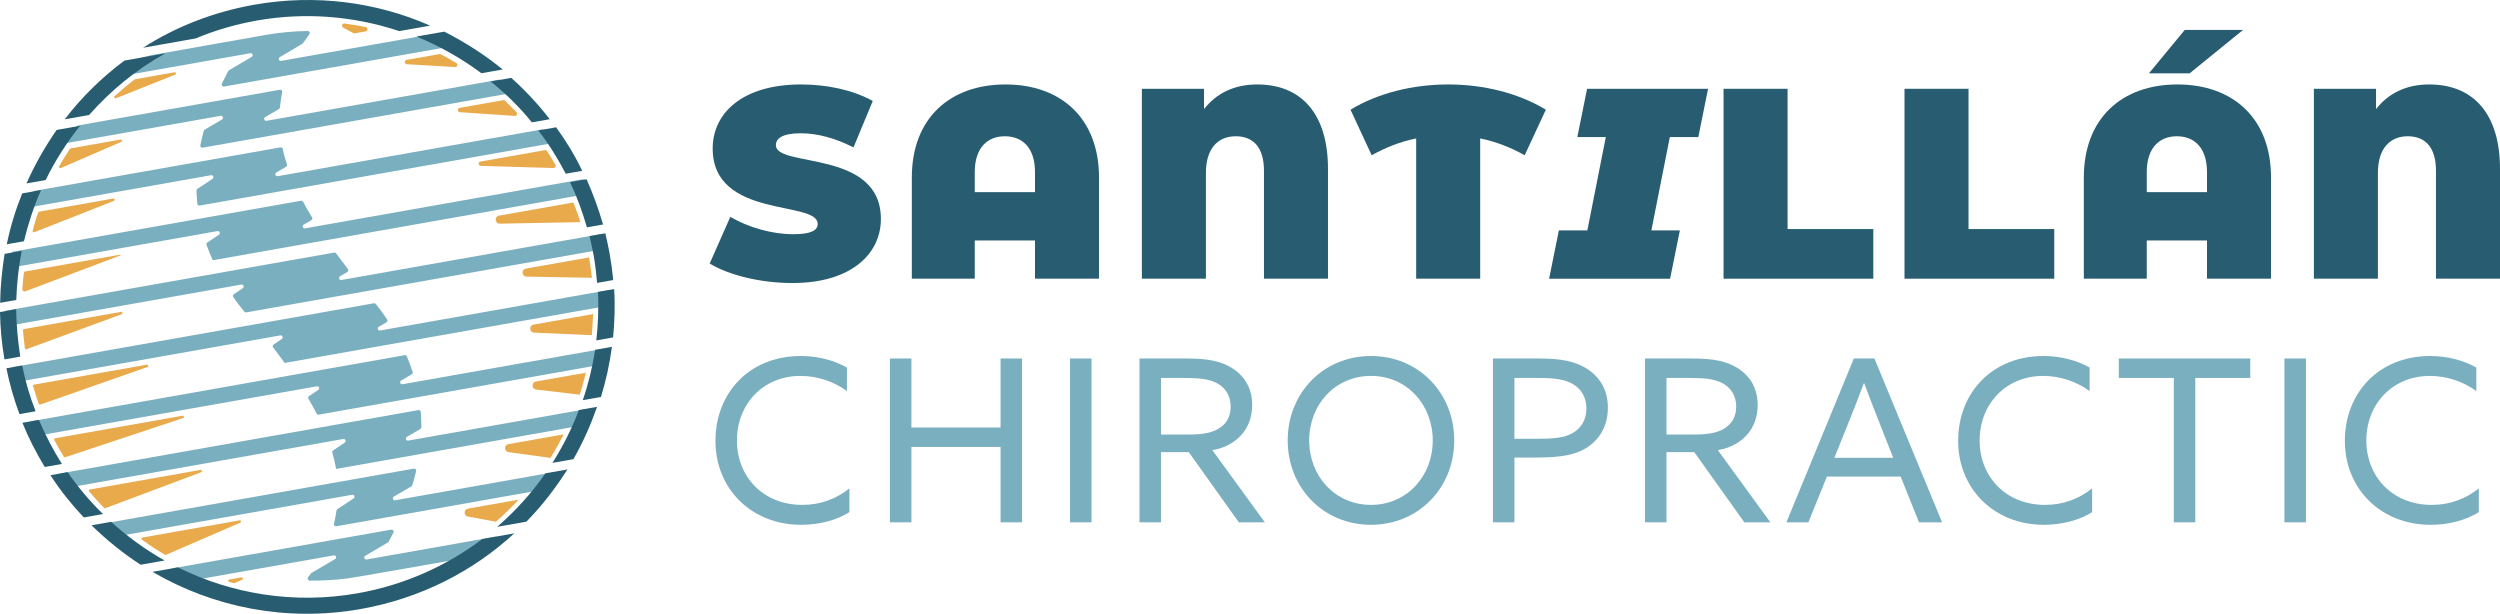<?xml version="1.0" encoding="UTF-8"?>
<svg id="Layer_2" data-name="Layer 2" xmlns="http://www.w3.org/2000/svg" viewBox="0 0 4423.13 1085.93">
  <defs>
    <style>
      .cls-1, .cls-2 {
        fill: #285d71;
      }

      .cls-3, .cls-4 {
        fill: #7aafc0;
      }

      .cls-2, .cls-4, .cls-5 {
        fill-rule: evenodd;
      }

      .cls-5 {
        fill: #e9aa4b;
      }
    </style>
  </defs>
  <g id="Layer_1-2" data-name="Layer 1">
    <g>
      <g id="_55bf.cdr" data-name=" 55bf.cdr">
        <path class="cls-4" d="m214.17,948.32c-7.89-5.52-15.47-11.48-22.98-17.54-2.37-1.91-1.38-5.71,1.61-6.24l404.79-71.6,23.08-4.08,111.49-19.72c2.48-.44,4.63,1.78,4.09,4.24-1.82,8.27-4.27,16.64-6.76,25.03-.26.86-.83,1.6-1.61,2.05l-31.01,18.06c-3.42,1.99-1.5,7.24,2.4,6.55l22.32-3.95,245.79-43.48c3.25-.57,5.44,3.2,3.35,5.75-6.73,8.19-13.81,16.37-21.28,24.28-.52.56-1.22.93-1.97,1.06l-237.56,42.02-47.99,8.49-66.99,11.85c-2.5.44-4.63-1.81-4.06-4.29,1.83-7.94,3.33-15.58,4.41-23.48.15-1.12.82-2.1,1.81-2.64h0c.09-.05.18-.1.27-.16l28.27-18.71c3.2-2.12,1.21-7.11-2.57-6.44l-25.12,4.44-384.5,68.01.71.5Zm289.85-305.6c-6.77-9.53-14.02-18.97-20.81-28.04-1.21-1.62-.82-3.92.86-5.05l14.49-9.81c3.17-2.14,1.16-7.09-2.6-6.42l-25.54,4.52L29.03,676c-1.83.32-3.61-.83-4.06-2.63-1.58-6.35-3.17-13-4.48-19.75-.38-1.95.91-3.83,2.86-4.18l428.36-75.77,41.91-7.41,167.97-29.71c1.3-.23,2.61.28,3.42,1.32,6.92,8.92,13.79,17.88,19.93,27.38,1.1,1.7.57,3.98-1.19,5l-13.65,7.93c-3.42,1.99-1.5,7.24,2.4,6.55l22.27-3.94,383.54-67.84c2.12-.37,4.07,1.21,4.16,3.36.27,6.88.44,13.52.36,20.49-.02,1.7-1.26,3.13-2.93,3.43l-371.3,65.68-61.35,10.85-143.35,25.36.11.61Zm56.28,89.07c-4.67-8.65-9.43-17.65-14.51-26.24-.96-1.62-.5-3.71,1.07-4.76l16.27-10.9c3.18-2.13,1.19-7.1-2.59-6.43l-25.35,4.48-470.55,83.23c-1.56.28-3.11-.51-3.8-1.94-2.93-6.07-5.91-12.43-8.9-18.85-.98-2.11.3-4.58,2.59-4.99l464.39-82.14,41.91-7.41,155.13-27.44c1.64-.29,3.26.59,3.89,2.13,3.67,8.89,7.33,18.19,10.22,27.66.47,1.56-.2,3.24-1.6,4.07l-18.71,11.02c-3.4,2-1.47,7.23,2.41,6.54l22.59-4,336.46-59.52c2.42-.43,4.53,1.68,4.11,4.09-1.23,7.1-2.78,14.03-4.31,21.25-.3,1.41-1.43,2.51-2.85,2.76l-327.47,57.93-61.35,10.85-115.32,20.4c-1.5.27-3.01-.46-3.73-1.8Zm34.41,97.85c-1.68-9.49-3.96-19.4-6.68-28.79-.43-1.48.13-3.06,1.41-3.93l20.45-13.83c3.17-2.14,1.16-7.09-2.6-6.42l-25.53,4.52-458.39,81.08c-1.26.22-2.53-.24-3.35-1.23-4.77-5.77-9.56-11.87-14.09-18.08-1.54-2.11-.33-5.12,2.25-5.57l463.39-81.97,35.84-6.34,132.92-23.51c2.04-.36,3.96,1.1,4.15,3.17.79,8.69.93,17.86,1.03,27.07.01,1.27-.65,2.45-1.74,3.09l-23.88,14.07c-3.4,2-1.47,7.23,2.42,6.54l22.6-4,293.5-51.92c2.8-.5,5.02,2.35,3.85,4.95-3.33,7.4-6.7,14.61-10.02,22.11-.48,1.08-1.46,1.86-2.62,2.06l-287.28,50.82-63.78,11.28-83.22,14.72-.61.11Zm215.57,159.82c-4.25.75-6.07,1.07-12.15,2.15s-175.55,31.05-182.94,31.73h0c-22.7,2.88-45.17,4.19-67.41,3.92-2.9-.04-4.52-3.34-2.79-5.67s3.28-4.54,4.86-6.81c.29-.42.67-.77,1.11-1.02l41.92-24.6c3.41-2,1.48-7.23-2.41-6.54l-22.5,3.98-220.32,38.97c-.51.09-1.04.07-1.55-.07-13.97-3.74-27.71-8.24-41.18-13.23-3.39-1.26-2.95-6.19.61-6.82l277.15-49.02,26.12-4.62,83.54-14.78c2.89-.51,5.12,2.51,3.77,5.12-2.71,5.22-5.61,10.56-8.47,16.17-.31.6-.78,1.1-1.36,1.45l-40.04,23.55c-3.4,2-1.47,7.23,2.41,6.54l134.32-23.76,93.7-16.58c3.8-.67,5.78,4.35,2.54,6.46-24.3,15.83-27.64,23.43-67.22,32.54l-.61.11-.5.71-.61.11ZM468.34,62.07c25.52-4.51,50.89-6.91,76.11-7.19,2.93-.03,4.64,3.29,2.9,5.65-3.95,5.35-7.8,10.84-11.39,15.98-.29.41-.66.75-1.09,1.01l-39.85,23.62c-3.39,2.01-1.46,7.22,2.42,6.54l22.74-4.02,242.16-42.84c.53-.09,1.08-.07,1.6.08,13.53,3.83,26.83,8.42,39.57,13.55,3.3,1.33,2.78,6.16-.72,6.78l-295.5,52.27-47.99,8.49-63,11.14c-2.86.51-5.09-2.46-3.79-5.06,3.61-7.25,7.47-14.63,11.29-22.34.3-.62.78-1.13,1.38-1.48l40.02-23.54c3.4-2,1.47-7.23-2.41-6.54l-144.65,25.59-95.92,16.97c-3.8.67-5.78-4.36-2.54-6.46,25.58-16.57,26.91-23.82,69.43-32.93l9.11-1.61c4.86-.86,184.66-32.66,189.52-33.52l.61-.11Zm-113.95,195.02c1.69-8.27,3.74-16.68,6.12-25.52.24-.9.83-1.67,1.63-2.14l30.58-17.97c3.4-2,1.48-7.23-2.41-6.54l-22.54,3.99-248.31,43.92c-3.22.57-5.42-3.16-3.38-5.71,6.54-8.15,13.16-16.24,20.17-24.06.53-.59,1.25-.99,2.03-1.13l239.94-42.44,46.77-8.27,70.18-12.41c2.45-.43,4.57,1.72,4.09,4.16-1.76,8.93-3.08,18.12-4.01,27.26-.11,1.13-.76,2.13-1.73,2.7l-24.44,14.26c-3.42,1.99-1.49,7.24,2.4,6.55l22.35-3.95,389.04-68.82c.98-.17,1.98.07,2.77.67,7.01,5.33,14.07,10.98,21.15,16.71,2.36,1.91,1.38,5.72-1.61,6.24l-409.65,72.46-18.22,3.22-118.83,21.02c-2.46.44-4.59-1.74-4.09-4.19Zm-5.25,103.43c-.75-7.78-1.11-15.34-1.51-23.24-.06-1.25.54-2.45,1.58-3.14l26.72-17.68c3.2-2.12,1.21-7.11-2.57-6.44l-25.12,4.44-296.83,52.51c-2.75.49-4.97-2.26-3.9-4.84,3.09-7.44,6.56-14.73,10.32-22.38.5-1.01,1.45-1.74,2.57-1.93l289.79-51.26,61.96-10.96,84.02-14.86c1.91-.34,3.72.93,4.1,2.84,1.85,9.36,4.47,18.55,7.45,27.28.55,1.6-.1,3.36-1.56,4.22l-17.28,10.09c-3.41,1.99-1.49,7.24,2.4,6.55l22.39-3.96,445.03-78.72c1.26-.22,2.53.24,3.35,1.23,4.77,5.77,9.56,11.87,14.09,18.08,1.54,2.11.33,5.12-2.25,5.57l-449.42,79.5-20.65,3.65-150.54,26.63c-2.04.36-3.95-1.1-4.15-3.16Zm27.53,100.51c-3.9-9.08-7.81-18.16-11.33-27.79-.56-1.53.01-3.25,1.37-4.15l20.64-13.79c3.19-2.13,1.19-7.1-2.59-6.43l-25.3,4.48L19.96,473.39c-2.42.43-4.53-1.68-4.11-4.09,1.23-7.1,2.78-14.03,4.31-21.25.3-1.41,1.43-2.51,2.85-2.76l330.51-58.46,77.75-13.75,101.29-17.92c1.53-.27,3.05.5,3.77,1.88,4.89,9.53,10.14,18.58,15.81,27.53,1.08,1.7.54,3.96-1.2,4.97l-13.64,7.93c-3.42,1.99-1.5,7.24,2.4,6.55l22.27-3.94,468.12-82.8c1.56-.28,3.12.51,3.8,1.94,2.95,6.11,5.91,12.53,8.6,19.05.86,2.09-.43,4.45-2.66,4.84l-461.59,81.65-51.63,9.13-150.03,26.54.11.61ZM9.48,577.35c-.35-8.29-.62-16.09-.95-24.27-.07-1.77,1.17-3.33,2.92-3.64l375.37-66.4,83.22-14.72,121.15-21.43c1.32-.23,2.66.3,3.46,1.38,6.97,9.38,13.93,18.74,20.82,27.7,1.29,1.68.83,4.11-.99,5.2l-12.84,7.65c-3.38,2.02-1.44,7.22,2.43,6.53l22.88-4.05,437.13-77.32c1.83-.32,3.61.83,4.06,2.63,1.58,6.35,3.17,13,4.48,19.75.38,1.95-.91,3.83-2.86,4.18l-423.5,74.91-60.74,10.74-149.8,26.5c-1.27.22-2.56-.26-3.37-1.26-6.82-8.4-13.6-16.84-19.65-25.82-1.09-1.63-.68-3.83.94-4.93l15.84-10.76c3.16-2.15,1.15-7.08-2.61-6.42l-25.6,4.53L8.87,577.46l.61-.11Z"/>
        <path class="cls-5" d="m202.62,170.34c-1.77,1.59,0,4.44,2.21,3.56,27.47-10.94,55.31-21.94,82.67-32.86,7.65-3.06,15.11-6.08,22.59-9.11,2.37-.96,1.35-4.52-1.17-4.07l-69.91,12.37c-.33.06-.64.19-.91.39-12.25,9.13-23.92,19.32-35.47,29.72Zm224.62,851.17l-21.69,3.84c-2.25.4-2.39,3.57-.18,4.17l8.25,2.22c.48.13.99.09,1.45-.12l13.43-6.07c2.28-1.03,1.22-4.48-1.25-4.04Zm-3.35-100.89l-172.06,30.44c-1.87.33-2.41,2.76-.85,3.84,13.32,9.3,26.72,18.5,40.89,26.59.59.33,1.3.37,1.91.1l131.33-56.92c2.32-1,1.27-4.49-1.22-4.05Zm-69.08-89.26l-195.92,34.66c-1.62.29-2.32,2.22-1.26,3.48,8.52,10.05,17.4,19.58,26.29,29.1.59.63,1.5.84,2.31.54l169.71-63.68c2.43-.91,1.43-4.54-1.12-4.09Zm-31.9-95.84l-225.37,39.86c-1.41.25-2.18,1.79-1.53,3.07,5.19,10.13,10.85,20.14,16.9,29.62.53.82,1.55,1.18,2.47.87l208.57-69.3c2.51-.83,1.56-4.58-1.04-4.12Zm-63.09-90.32l-199.62,35.31c-1.25.22-2.03,1.47-1.68,2.69,3.02,10.47,6.48,20.87,9.97,31.26.38,1.13,1.6,1.73,2.72,1.33l189.68-66.49c2.47-.87,1.5-4.56-1.08-4.11Zm-45.53-93.43l-171.92,30.41c-1.08.19-1.84,1.18-1.76,2.27.86,10.75,2.09,21.01,3.42,31.67.17,1.36,1.56,2.21,2.85,1.74l168.51-61.99c2.44-.9,1.45-4.55-1.11-4.1Zm-1.68-101.18l-168.57,29.82c-.92.16-1.63.9-1.75,1.83-1.22,9.67-2.02,19.63-2.79,29.32-.23,2.83,2.57,4.92,5.22,3.92l168.26-63.56c.78-.29.46-1.46-.36-1.32Zm-12.22-99.32l-130.99,23.17c-.74.13-1.36.64-1.63,1.34-4.04,10.51-7.12,21.32-10.02,32.57-.44,1.69,1.22,3.16,2.84,2.52l140.94-55.51c2.39-.94,1.38-4.53-1.15-4.08Zm-92.96-53.87l107.07-46.46c2.32-1.01,1.27-4.49-1.22-4.05l-88.18,15.6c-.58.1-1.09.44-1.41.93-6.64,10.13-13.25,20.27-18.99,31.03-.95,1.78.89,3.76,2.74,2.96Z"/>
        <path class="cls-5" d="m917.55,884.04l-89.58,15.85c-7.87,1.39-7.9,12.67-.04,14.11l49.55,9.08c14.07-12.51,27.43-25.52,40.08-39.04Z"/>
        <path class="cls-5" d="m996.73,768.55l-97.27,17.21c-8.05,1.42-7.82,13.04.27,14.16l74.29,10.24c8.28-13.37,15.85-27.24,23.32-41.71l-.61.11Z"/>
        <path class="cls-5" d="m1036.31,659.44l-88.13,15.59c-8.13,1.44-7.79,13.21.41,14.18l77.05,9.08c4.03-12.62,7.96-25.84,10.67-38.85Z"/>
        <path class="cls-5" d="m1049.28,555.67l-105.29,18.62c-8.43,1.49-7.62,13.84.93,14.22l102.19,4.5c.89-12.69,1.88-24.76,2.16-37.34Z"/>
        <path class="cls-5" d="m1042.2,455.44l-111.72,19.76c-8.54,1.51-7.55,14.07,1.12,14.22l115.72,2.07c-1.54-12.26-2.98-23.9-5.12-36.05Z"/>
        <path class="cls-5" d="m1014.96,358.15l-132.04,23.36c-8.7,1.54-7.45,14.39,1.38,14.22l142.46-2.71c-3.36-11.93-7.94-23.65-12.41-34.76l.61-.11Z"/>
        <path class="cls-5" d="m964.04,265.67l-114.05,20.17c-4.58.81-4.09,7.53.56,7.66l128.56,3.77c3.03.09,4.98-3.19,3.45-5.81-4.71-8.05-9.49-16.08-14.58-24.07-.84-1.32-2.4-2-3.94-1.73Z"/>
        <path class="cls-5" d="m892.68,176.81l-79.38,14.04c-4.49.79-4.14,7.35.41,7.66l97,6.58c3.51.24,5.49-3.96,3.07-6.51-6.89-7.28-14.3-14.47-21.71-21.66l.61-.11Z"/>
        <path class="cls-5" d="m777.4,95.72l-58.04,10.27c-4.51.8-4.13,7.39.45,7.66l85.21,5c4.01.24,5.68-5.06,2.25-7.15-8.9-5.43-17.89-10.47-27.4-15.4-.76-.39-1.62-.52-2.46-.38Z"/>
        <path class="cls-5" d="m627.64,58.95l19.38-3.43c4.19-.74,4.28-6.73.11-7.59-12.46-2.59-25.07-4.69-37.67-6.34-4.25-.56-6.1,5.2-2.33,7.24l18,9.72c.77.41,1.65.56,2.51.4Z"/>
        <path class="cls-2" d="m449.45,8.4c109.34-19.34,217.19-4.59,311.61,36.97l-54.67,9.67c-78.55-26.2-165.14-34.06-252-18.69-38.27,6.77-74.57,17.58-108.4,31.7l-92.94,16.44c57.94-37.19,124.72-63.41,197-76.19l-.61.11Zm-157.05,86.04c-51.34,28.5-96.7,65.97-134.81,109.04l-43.13,7.63c30.04-39.14,65.79-74.28,105.66-103.88l72.28-12.79Zm-150.85,128.16c-23.54,29.85-44.21,61.69-60.71,95.93l-34.02,6.02c14.78-33.31,32.92-65.33,53.42-94.64l41.3-7.31Zm-68.85,113.66c-13,29.24-22.74,59.15-30.34,90.56l-30.37,5.37c6.38-31.2,15.52-61,27.3-90.02l33.41-5.91Zm-34.23,107.54c-5.6,28.55-8.66,57.28-9.68,86.91l-28.55,5.05c.42-29.52,3.48-58.25,7.86-86.59l29.76-5.26.61-.11Zm-9.93,103.24c.48,27.48,2.99,55.85,7.32,83.9l-27.94,4.94c-4.94-27.94-7.46-56.31-7.93-83.79l28.55-5.05Zm10.72,99.58c5.55,27.83,13.53,55.24,23.72,81l-28.55,5.05c-9.59-25.87-17.57-53.27-23.12-81.11l27.94-4.94Zm29.55,96.25c11.73,27.37,25.07,53.2,40.73,77.99l-30.37,5.37c-15.05-24.9-28.39-50.73-39.52-78.2l28.55-5.05.61-.11Zm50.81,92.49c18.52,26.79,39.15,51.33,62.6,74.12l-34.02,6.02c-21.63-23.11-41.65-47.76-58.95-74.77l30.98-5.48-.61.11Zm76.93,87.87c29.06,26.18,60.73,49.39,94.79,68.43l-42.52,7.52c-31.13-20.18-60.37-43.82-86.9-69.82l35.23-6.23-.61.11Zm118.24,80.57c94.78,47.13,205.81,65.7,318.19,45.82,82.61-14.61,157.42-48.52,220.44-96l56.49-9.99c-73.26,67.46-166.29,115.24-271.98,133.93-131.81,23.32-261.18-3.29-368.08-65.82l44.95-7.95ZM786.11,55.97c36.49,18.6,71.09,40.67,103.3,66.92l-37.66,6.66c-35.35-26.32-74.31-48.25-114.84-64.88l49.81-8.81-.61.11Zm93.58,876.11c32.58-28.31,60.87-59.63,85.36-94.66l38.88-6.88c-21.07,33.17-45,64.34-72.61,92.4l-51.63,9.13Zm97.76-113.14c18.57-29.59,34.39-60.58,46.74-93.46l32.19-5.69c-11.24,32.06-25.13,63.33-41.88,92.6l-37.05,6.55Zm53.66-110.97c9.96-28.7,17.16-58.79,21.83-89.06l29.76-5.26c-4.06,30.16-10.66,60.14-19.4,88.63l-31.59,5.59-.61.11Zm23.9-105.71c3.17-28.12,4.41-56.53,3-85.73l28.55-5.05c2.01,29.09.77,57.49-1.79,85.51l-29.16,5.16-.61.11Zm1.42-101.73c-1.47-15.4-3.05-31.41-5.84-47.2-2.15-12.15-4.8-23.58-7.55-35.62l27.94-4.94c2.65,11.43,5.41,23.47,7.55,35.62,2.79,15.79,4.98,31.69,6.45,47.09l-27.94,4.94-.61.11Zm-18.01-98.3c-8.09-28.01-17.78-54.49-29.8-79.92l29.16-5.16c11.41,25.54,21.1,52.02,29.19,80.03l-27.94,4.94-.61.11Zm-37.45-94.86c-14.16-26.94-30.04-52.94-48.63-76.59l31.59-5.59c17.38,23.86,33.25,49.87,46.2,77.02l-29.16,5.16Zm-59.93-90.88c-21.67-26.86-45.94-50.76-72.93-72.29l36.45-6.45c24.56,21.97,47.72,46.68,68.07,73.15l-32.19,5.69.61-.11Z"/>
      </g>
      <g>
        <g>
          <path class="cls-1" d="m1255.64,466.21l36.48-82.56c31.68,18.72,73.92,30.72,110.88,30.72,32.16,0,43.68-6.72,43.68-18.24,0-42.24-185.76-8.16-185.76-133.44,0-62.4,52.32-113.28,156.48-113.28,45.12,0,91.68,9.6,126.72,29.28l-34.08,82.08c-33.12-16.8-64.32-24.96-93.6-24.96-33.12,0-43.68,9.6-43.68,21.12,0,40.32,185.76,6.72,185.76,130.56,0,61.44-52.32,113.28-156.48,113.28-56.16,0-112.8-13.92-146.4-34.56Z"/>
          <path class="cls-1" d="m1944.44,314.05v179.04h-113.28v-67.68h-106.56v67.68h-111.36v-179.04c0-105.12,67.68-164.64,165.6-164.64s165.6,59.52,165.6,164.64Zm-113.28,25.92v-35.52c0-43.2-22.56-63.36-53.28-63.36s-53.28,20.16-53.28,63.36v35.52h106.56Z"/>
          <path class="cls-1" d="m2349.55,298.69v194.4h-113.28v-191.04c0-42.24-19.68-60.96-49.92-60.96s-52.8,20.16-52.8,64.8v187.2h-113.28V157.09h109.92v36c21.6-27.84,53.28-43.68,94.08-43.68,79.2,0,125.28,53.28,125.28,149.28Z"/>
          <path class="cls-1" d="m2697.55,274.69c-24.96-13.92-50.4-24-78.72-29.76v248.16h-113.28v-248.16c-28.32,5.76-53.76,15.84-78.72,29.76l-37.44-80.64c48.48-29.28,109.92-44.64,172.8-44.64s124.32,15.36,172.8,44.64l-37.44,80.64Z"/>
          <path class="cls-1" d="m2954.35,242.53l-32.64,165.12h50.4l-17.28,85.44h-214.08l17.28-85.44h50.4l32.64-165.12h-50.4l17.28-85.44h214.08l-17.28,85.44h-50.4Z"/>
          <path class="cls-1" d="m3049.38,157.09h113.28v248.16h151.68v87.84h-264.96V157.09Z"/>
          <path class="cls-1" d="m3369.54,157.09h113.28v248.16h151.68v87.84h-264.96V157.09Z"/>
          <path class="cls-1" d="m4018.01,314.05v179.04h-113.28v-67.68h-106.56v67.68h-111.36v-179.04c0-105.12,67.68-164.64,165.6-164.64s165.6,59.52,165.6,164.64Zm-113.28,25.92v-35.52c0-43.2-22.56-63.36-53.28-63.36s-53.28,20.16-53.28,63.36v35.52h106.56Zm-30.72-210.24h-72l63.36-76.8h103.2l-94.56,76.8Z"/>
          <path class="cls-1" d="m4423.13,298.69v194.4h-113.28v-191.04c0-42.24-19.68-60.96-49.92-60.96s-52.8,20.16-52.8,64.8v187.2h-113.28V157.09h109.92v36c21.6-27.84,53.28-43.68,94.08-43.68,79.2,0,125.28,53.28,125.28,149.28Z"/>
        </g>
        <g>
          <path class="cls-3" d="m1416.75,629.85c30.43,0,58.85,7.61,81.67,20.42v41.64c-21.62-16.01-51.24-26.82-82.07-26.82-66.06,0-112.5,49.64-112.5,114.1s46.44,114.1,115.7,114.1c32.03,0,60.45-10.81,83.27-29.23v42.04c-23.22,14.81-54.85,22.42-85.27,22.42-88.08,0-151.73-63.65-151.73-148.53s60.05-150.13,150.93-150.13Z"/>
          <path class="cls-3" d="m1574.48,634.25h38.03v122.11h157.74v-122.11h38.03v289.85h-38.03v-133.31h-157.74v133.31h-38.03v-289.85Z"/>
          <path class="cls-3" d="m1893.14,634.25h38.03v289.85h-38.03v-289.85Z"/>
          <path class="cls-3" d="m2016.04,634.25h78.47c29.23,0,57.25,1.2,80.87,14.41,24.02,13.21,40.03,35.63,40.03,67.66s-15.21,54.85-37.23,68.06c-10.41,6.41-21.22,10.01-33.23,12.01l92.88,127.71h-46.04l-88.48-124.11h-49.24v124.11h-38.03v-289.85Zm87.28,134.52c25.62,0,43.64-3.2,56.85-13.21,10.81-8.01,17.21-20.02,17.21-36.03,0-18.42-8.41-32.83-23.62-41.24-15.61-8.41-34.03-9.61-62.05-9.61h-37.63v100.09h49.24Z"/>
          <path class="cls-3" d="m2425.59,629.85c84.07,0,147.33,65.26,147.33,149.33s-63.25,149.33-147.33,149.33-147.33-65.26-147.33-149.33,63.25-149.33,147.33-149.33Zm0,263.43c63.25,0,109.29-50.44,109.29-114.1s-46.04-114.1-109.29-114.1-109.29,50.44-109.29,114.1,46.04,114.1,109.29,114.1Z"/>
          <path class="cls-3" d="m2641.37,634.25h75.67c30.83,0,60.45,1.2,85.67,15.21,25.22,14.01,42.04,37.63,42.04,71.66s-16.01,58.05-39.23,72.06c-25.22,15.21-58.85,16.41-96.08,16.41h-30.03v114.5h-38.03v-289.85Zm72.86,142.12c34.03,0,53.25-1.2,69.26-10.81,14.41-8.81,23.22-23.22,23.22-42.84,0-21.62-10.41-36.43-26.82-44.84-17.62-8.81-38.83-9.21-66.06-9.21h-34.43v107.69h34.83Z"/>
          <path class="cls-3" d="m2910.4,634.25h78.47c29.23,0,57.25,1.2,80.87,14.41,24.02,13.21,40.03,35.63,40.03,67.66s-15.21,54.85-37.23,68.06c-10.41,6.41-21.22,10.01-33.23,12.01l92.88,127.71h-46.04l-88.48-124.11h-49.24v124.11h-38.03v-289.85Zm87.28,134.52c25.62,0,43.64-3.2,56.85-13.21,10.81-8.01,17.21-20.02,17.21-36.03,0-18.42-8.41-32.83-23.62-41.24-15.61-8.41-34.03-9.61-62.05-9.61h-37.63v100.09h49.24Z"/>
          <path class="cls-3" d="m3279.91,634.25h36.43l119.7,289.85h-40.83l-32.43-80.87h-130.51l-32.83,80.87h-38.83l119.3-289.85Zm-34.43,175.75h104.09l-23.62-60.05c-9.21-23.22-18.82-48.04-27.62-71.66h-.8c-8.81,23.62-18.42,48.04-28.42,72.86l-23.62,58.85Z"/>
          <path class="cls-3" d="m3615.4,629.85c30.43,0,58.85,7.61,81.67,20.42v41.64c-21.62-16.01-51.24-26.82-82.07-26.82-66.06,0-112.5,49.64-112.5,114.1s46.44,114.1,115.7,114.1c32.03,0,60.45-10.81,83.27-29.23v42.04c-23.22,14.81-54.85,22.42-85.27,22.42-88.08,0-151.73-63.65-151.73-148.53s60.05-150.13,150.93-150.13Z"/>
          <path class="cls-3" d="m3845.99,668.68h-97.28v-34.43h232.6v34.43h-97.28v255.42h-38.03v-255.42Z"/>
          <path class="cls-3" d="m4041.75,634.25h38.03v289.85h-38.03v-289.85Z"/>
          <path class="cls-3" d="m4299.57,629.85c30.43,0,58.85,7.61,81.67,20.42v41.64c-21.62-16.01-51.24-26.82-82.07-26.82-66.06,0-112.5,49.64-112.5,114.1s46.44,114.1,115.7,114.1c32.03,0,60.45-10.81,83.27-29.23v42.04c-23.22,14.81-54.85,22.42-85.27,22.42-88.08,0-151.73-63.65-151.73-148.53s60.05-150.13,150.93-150.13Z"/>
        </g>
      </g>
    </g>
  </g>
</svg>